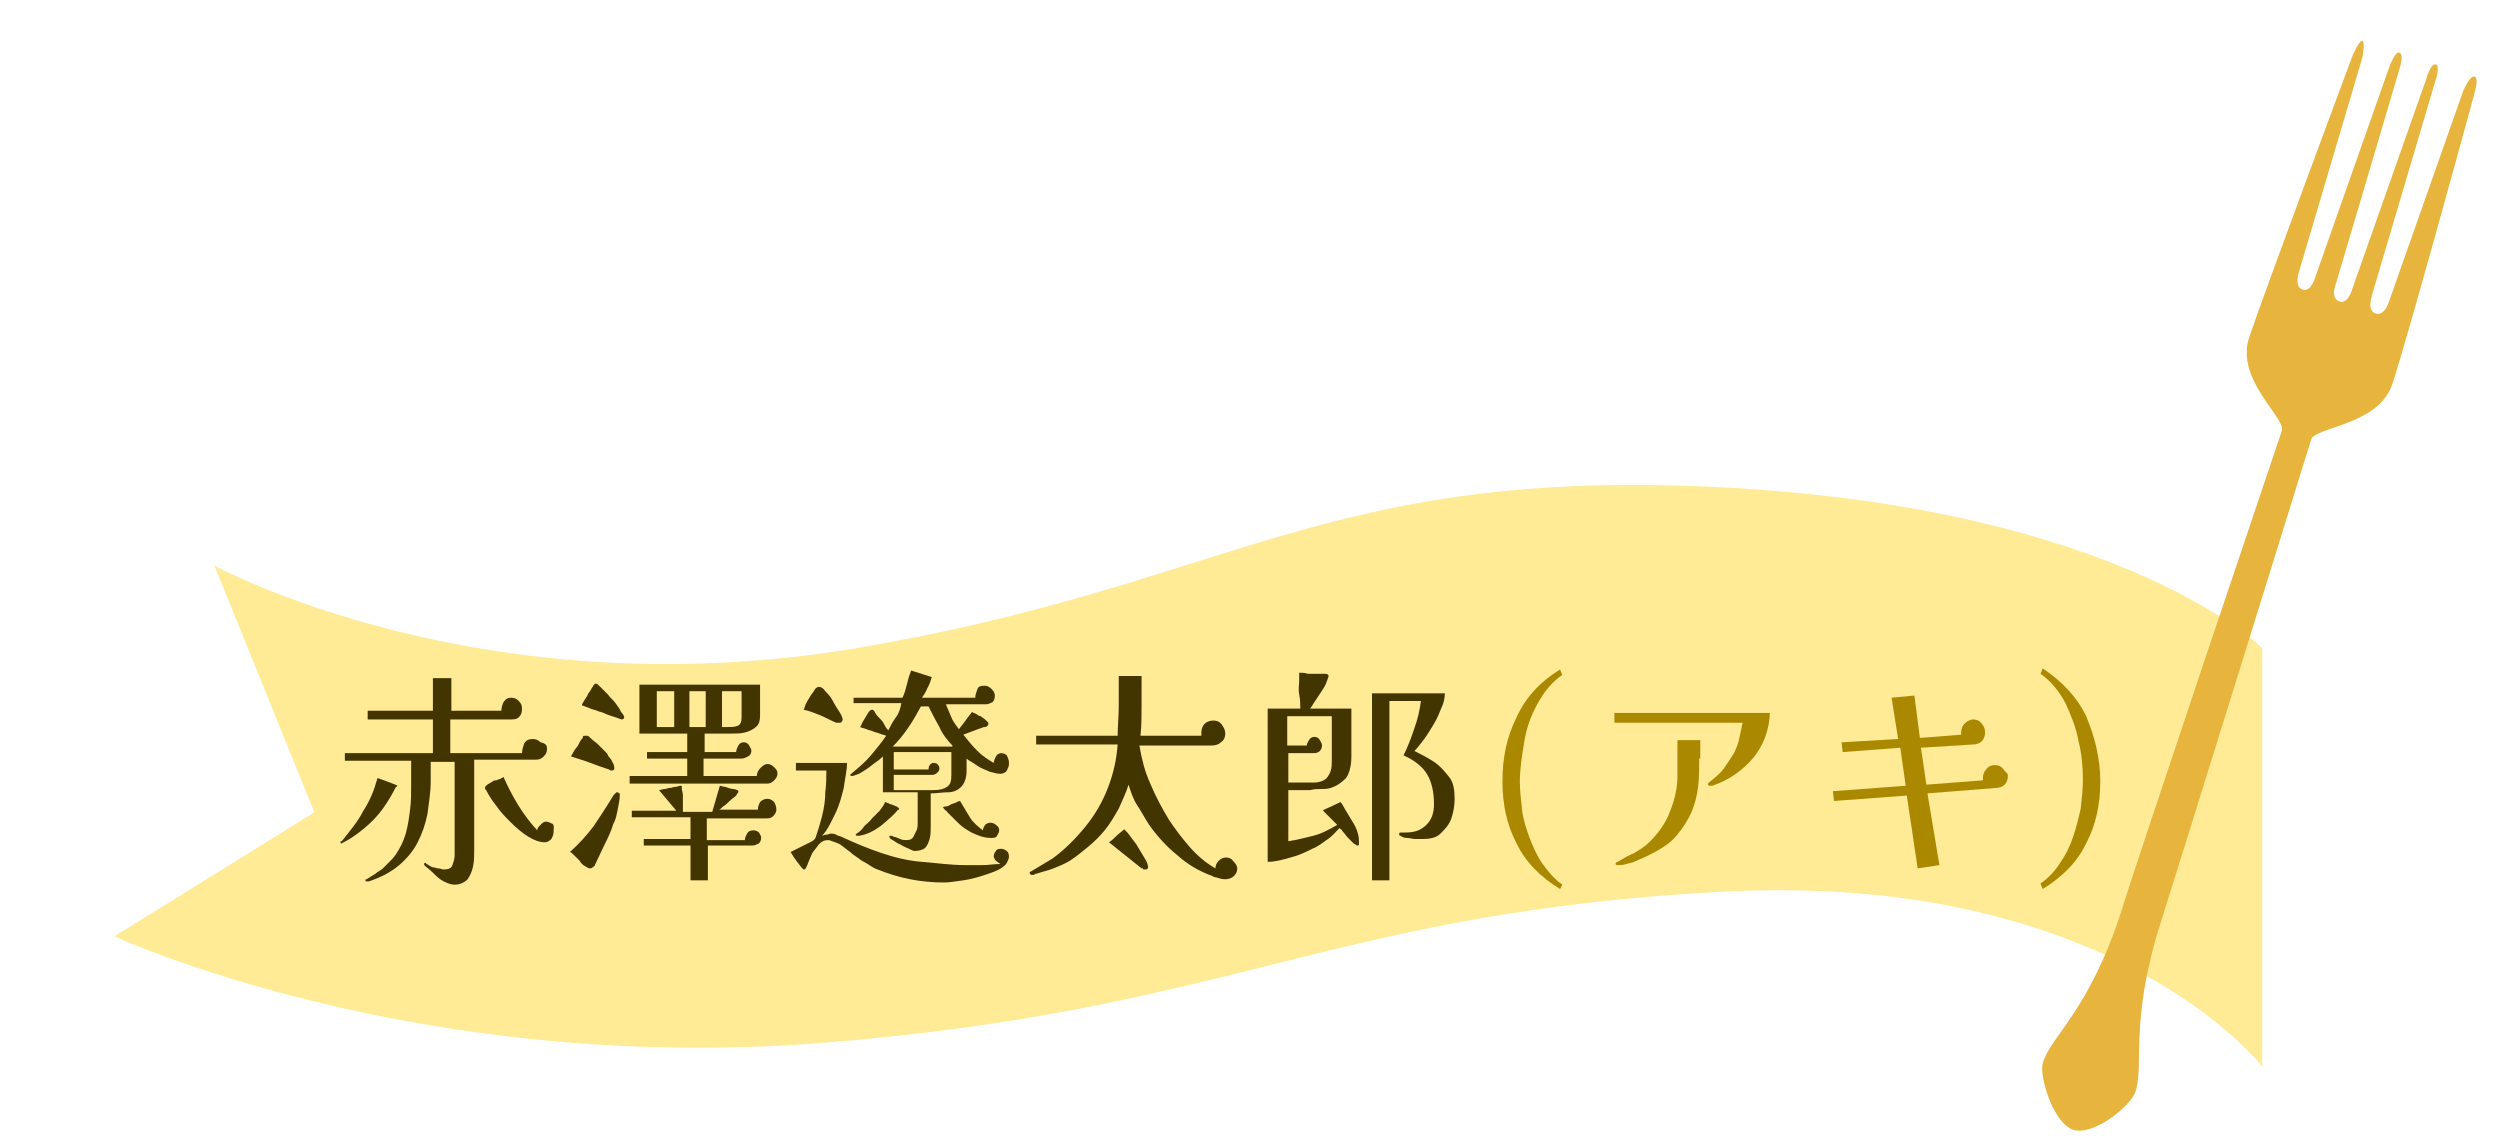 <?xml version="1.0" encoding="utf-8"?>
<!-- Generator: Adobe Illustrator 27.0.1, SVG Export Plug-In . SVG Version: 6.00 Build 0)  -->
<svg version="1.1" id="レイヤー_1" xmlns="http://www.w3.org/2000/svg" xmlns:xlink="http://www.w3.org/1999/xlink" x="0px"
	 y="0px" viewBox="0 0 230 105.2" style="enable-background:new 0 0 230 105.2;" xml:space="preserve">
<style type="text/css">
	.st0{fill:#FFEA95;}
	.st1{fill:#E7B53E;}
	.st2{enable-background:new    ;}
	.st3{fill:#433500;}
	.st4{fill:#AA8800;}
</style>
<g id="グループ_314" transform="translate(-1174.674 -1714.562)">
	<path id="パス_6318" class="st0" d="M1382.8,1774.2c0,0-12.9-12.9-49.7-14.8s-45.2,9-79.7,14.8c-34.5,5.8-59-7.6-59-7.6l9.2,22.7
		l-18.4,11.4c0,0,27.6,12.8,65.2,9.8s46.8-12,82.7-13.9c35.9-1.9,49.7,16.1,49.7,16.1L1382.8,1774.2z"/>
	<path id="パス_6319" class="st1" d="M1391.1,1719.7c0,0-8.2,22-9.5,25.9c-1.3,3.9,3.4,7.4,3,8.6c0,0-13.6,40.3-14.7,44
		c-3,9.4-6.6,11.7-7.3,14.2c-0.3,1.3,1,5.5,2.8,6.1c1.8,0.6,5.2-2.1,5.7-3.4c0.9-2.4-0.6-6.4,2.4-15.8c1.2-3.7,13.8-44.3,13.8-44.3
		c0.4-1.2,6.3-1.3,7.5-5.2c1.2-3.6,6.6-23.2,7.4-26.2c0.1-0.2,0.1-0.4,0.1-0.4s0.5-1.5,0-1.6c-0.4-0.1-1,1.3-1,1.3l-6.8,19.3
		c0,0-0.4,1.5-1.3,1.2c-0.2-0.1-0.7-0.3-0.3-1.7l5.8-19.6c0,0,0.5-1.4,0.1-1.6c-0.5-0.2-0.9,1.3-0.9,1.3l-6.8,19.3
		c0,0-0.4,1.5-1.2,1.2c-0.9-0.3-0.3-1.7-0.3-1.7l5.8-19.6c0,0,0.5-1.5,0-1.6c-0.4-0.1-0.9,1.3-0.9,1.3l-6.8,19.3
		c0,0-0.4,1.5-1.2,1.2c-0.8-0.3-0.3-1.7-0.3-1.7l5.8-19.6c0,0,0.3-1.5,0-1.6C1391.7,1718.3,1391.1,1719.7,1391.1,1719.7"/>
	<g id="グループ_312" transform="translate(642.5 -149.248)">
		<g class="st2">
			<path class="st3" d="M568.7,1936.1c0,0.1,0,0.1-0.1,0.1c-0.3,0.6-0.7,1.3-1.2,2c-0.5,0.7-1.1,1.3-1.7,1.8s-1.3,1-1.9,1.3
				c-0.1,0-0.1,0.1-0.2,0.1c-0.1,0-0.1,0-0.1-0.1c0-0.1,0-0.1,0.1-0.1c0,0,0.1-0.1,0.1-0.1c0.7-0.9,1.4-1.7,1.9-2.7
				c0.6-0.9,1-1.9,1.3-3c0.1,0,0.3,0.1,0.6,0.2c0.3,0.1,0.5,0.2,0.8,0.3c0.3,0.1,0.4,0.2,0.5,0.2
				C568.7,1936,568.7,1936.1,568.7,1936.1z M582.5,1932.7c0,0.3-0.1,0.5-0.3,0.7c-0.2,0.2-0.4,0.3-0.7,0.3l-5.7,0v8.4
				c0,0.4,0,0.9-0.1,1.4c-0.1,0.5-0.3,0.9-0.5,1.2c-0.3,0.3-0.7,0.5-1.2,0.5c-0.3,0-0.6-0.1-1-0.3c-0.4-0.2-0.7-0.5-1-0.8
				s-0.6-0.5-0.8-0.7c0,0,0-0.1,0-0.1c0-0.1,0-0.1,0.1-0.1c0,0,0.1,0,0.1,0.1c0,0,0.1,0,0.2,0.1c0.2,0.1,0.3,0.2,0.4,0.2
				c0.2,0,0.3,0.1,0.5,0.1c0.2,0,0.3,0.1,0.5,0.1c0.4,0,0.7-0.1,0.8-0.4s0.2-0.6,0.2-0.9l0-8.6h-2.2c0,0.3,0,0.6,0,0.9
				c0,0.3,0,0.6,0,0.9c0,1.1-0.2,2.1-0.3,3c-0.2,1-0.5,1.8-0.9,2.6c-0.4,0.8-1,1.5-1.7,2.1c-0.7,0.6-1.6,1.1-2.8,1.5c0,0,0,0-0.1,0
				c0,0,0,0-0.1,0c-0.1,0-0.1,0-0.1-0.1c0-0.1,0-0.1,0.1-0.1c0.3-0.2,0.5-0.3,0.8-0.5c0.2-0.2,0.5-0.3,0.7-0.5
				c0.2-0.2,0.4-0.4,0.6-0.6c0.2-0.2,0.4-0.4,0.6-0.7c0.4-0.6,0.7-1.2,0.9-1.9c0.2-0.7,0.3-1.4,0.4-2.2c0.1-0.8,0.1-1.5,0.1-2.3
				c0-0.7,0-1.5,0-2.2l-6.1,0v-0.7l8.1,0v-3.1l-6,0v-0.8l6,0v-3h1.7v3h4.6c0-0.3,0.1-0.6,0.2-0.8c0.2-0.3,0.4-0.4,0.7-0.4
				c0.3,0,0.5,0.1,0.7,0.3c0.2,0.2,0.3,0.4,0.3,0.7c0,0.4-0.1,0.6-0.3,0.8c-0.2,0.2-0.5,0.2-0.9,0.2l-5.4,0l0,3.1h6.6
				c0-0.3,0.1-0.6,0.2-0.9c0.2-0.3,0.4-0.4,0.8-0.4c0.3,0,0.5,0.1,0.7,0.3C582.4,1932.2,582.5,1932.4,582.5,1932.7z M583.1,1940.4
				c0,0.2-0.1,0.4-0.2,0.6c-0.2,0.2-0.4,0.3-0.6,0.3c-0.5,0-1-0.2-1.5-0.5c-0.5-0.3-1.1-0.8-1.6-1.3s-1-1-1.4-1.6
				c-0.4-0.5-0.7-1-0.9-1.4c0,0,0,0-0.1-0.1c0,0,0,0,0-0.1c0,0,0,0,0-0.1c0,0,0.1-0.1,0.2-0.2c0.2-0.1,0.3-0.2,0.5-0.3
				c0.1-0.1,0.2-0.1,0.3-0.1c0.1,0,0.2-0.1,0.3-0.1c0.1,0,0.2-0.1,0.2-0.1c0.1,0,0.1-0.1,0.2-0.1c0.8,1.8,1.8,3.5,3.1,4.9
				c0-0.2,0.1-0.3,0.3-0.5s0.3-0.3,0.5-0.3c0.2,0,0.4,0.1,0.6,0.2S583.1,1940.2,583.1,1940.4z"/>
			<path class="st3" d="M588.7,1934.5c0,0.1-0.1,0.2-0.2,0.2c-0.1,0-0.2,0-0.3-0.1c-0.6-0.2-1.2-0.4-1.7-0.6s-1.2-0.4-1.8-0.6
				c0.2-0.3,0.3-0.6,0.5-0.8s0.3-0.6,0.5-0.8c0.1-0.1,0.1-0.1,0.1-0.2c0-0.1,0.1-0.1,0.2-0.1c0,0,0.1,0,0.1,0c0,0,0.1,0,0.1,0
				c0.1,0,0.2,0.1,0.4,0.3c0.2,0.2,0.4,0.3,0.6,0.5c0.2,0.2,0.4,0.4,0.6,0.6c0.2,0.2,0.3,0.3,0.3,0.4c0.1,0.2,0.3,0.3,0.4,0.6
				C588.6,1934,588.7,1934.3,588.7,1934.5z M589.2,1936.9c0,0.4-0.1,0.9-0.2,1.4c-0.1,0.5-0.2,1-0.4,1.3c-0.2,0.7-0.5,1.3-0.8,1.9
				c-0.3,0.6-0.6,1.3-0.9,1.9c0,0,0,0.1-0.1,0.1c0,0,0,0.1-0.1,0.1c-0.1,0.1-0.2,0.1-0.3,0.1c-0.1,0-0.2-0.1-0.4-0.2
				s-0.4-0.3-0.5-0.5c-0.2-0.2-0.4-0.4-0.5-0.5c-0.2-0.2-0.3-0.3-0.4-0.3c0.8-0.7,1.6-1.6,2.2-2.4c0.6-0.9,1.2-1.8,1.8-2.8
				c0,0,0.1-0.1,0.1-0.1c0,0,0-0.1,0.1-0.1c0,0,0.1-0.1,0.1-0.1c0,0,0.1,0,0.1,0c0,0,0.1,0,0.1,0.1
				C589.2,1936.8,589.2,1936.8,589.2,1936.9z M589.6,1929.8c0,0.1-0.1,0.2-0.2,0.2c-0.1,0-0.3-0.1-0.6-0.2s-0.7-0.2-1.1-0.4
				c-0.2-0.1-0.4-0.1-0.6-0.2c-0.2-0.1-0.4-0.1-0.6-0.2c-0.2-0.1-0.3-0.1-0.5-0.2c-0.1,0-0.2-0.1-0.3-0.1c0-0.1,0.1-0.2,0.2-0.4
				s0.3-0.4,0.4-0.7c0.2-0.2,0.3-0.5,0.4-0.6c0.1-0.2,0.2-0.3,0.3-0.3c0.1,0,0.2,0.1,0.4,0.3c0.2,0.2,0.4,0.4,0.7,0.7
				c0.2,0.3,0.5,0.5,0.7,0.8c0.2,0.3,0.4,0.5,0.5,0.8C589.5,1929.5,589.6,1929.7,589.6,1929.8z M603.6,1938.3c0,0.2-0.1,0.4-0.3,0.6
				c-0.2,0.2-0.4,0.2-0.6,0.2l-5.5,0v2h3.5c0-0.2,0.1-0.4,0.2-0.6s0.3-0.3,0.6-0.3c0.2,0,0.4,0.1,0.5,0.2c0.1,0.2,0.2,0.3,0.2,0.5
				c0,0.2-0.1,0.4-0.2,0.5c-0.2,0.1-0.4,0.2-0.6,0.2l-4.1,0v3.2h-1.6v-3.2l-4.3,0v-0.6l4.3,0v-2l-5.4,0v-0.6l4.1,0l-1.6-1.9
				c0.2,0,0.3-0.1,0.5-0.1c0.2,0,0.3-0.1,0.5-0.1c0.2,0,0.3-0.1,0.5-0.1c0.2,0,0.3-0.1,0.5-0.1c0.1,0,0.1,0,0.1,0.1c0,0,0,0,0,0.1
				s0,0,0,0.1c0,0.1,0.1,0.3,0.1,0.6c0,0.3,0,0.6,0,0.9c0,0.3,0,0.5,0,0.6h2.7l0.7-2.4c0.1,0,0.3,0.1,0.5,0.1
				c0.3,0.1,0.5,0.2,0.8,0.2c0.3,0.1,0.4,0.1,0.4,0.2c0,0.1,0,0.1,0,0.1c0,0-0.1,0.1-0.2,0.3c-0.2,0.2-0.4,0.3-0.6,0.5
				c-0.2,0.2-0.4,0.4-0.6,0.5c-0.2,0.2-0.3,0.3-0.4,0.3h3.6c0-0.3,0.1-0.5,0.2-0.7c0.2-0.2,0.4-0.3,0.7-0.3c0.2,0,0.4,0.1,0.6,0.3
				C603.5,1937.8,603.6,1938,603.6,1938.3z M603.7,1935c0,0.2-0.1,0.4-0.3,0.6c-0.2,0.2-0.4,0.3-0.6,0.3h-12.7v-0.7l5.3,0v-1.6
				l-3.7,0v-0.6l3.7,0v-1.7l-4.4,0v-4.5h11.1v2.8c0,0.5-0.1,0.9-0.4,1.1c-0.2,0.2-0.6,0.4-1,0.5c-0.4,0.1-0.8,0.1-1.2,0.1l-2.5,0
				v1.7h2.9c0-0.2,0.1-0.4,0.2-0.6c0.1-0.2,0.3-0.3,0.5-0.3c0.2,0,0.4,0.1,0.5,0.3s0.2,0.3,0.2,0.5c0,0.2-0.1,0.4-0.3,0.5
				c-0.2,0.1-0.4,0.2-0.6,0.2l-3.5,0v1.6h4.9c0-0.2,0.1-0.5,0.3-0.7c0.2-0.2,0.4-0.4,0.7-0.4c0.2,0,0.4,0.1,0.6,0.3
				C603.6,1934.6,603.7,1934.7,603.7,1935z M594.2,1930.7v-3.3h-1.6v3.3H594.2z M597.1,1930.7v-3.3h-1.5v3.3H597.1z M600.4,1927.4
				h-1.8v3.3l0.4,0c0.4,0,0.7,0,1-0.1c0.3-0.1,0.4-0.4,0.4-0.8V1927.4z"/>
			<path class="st3" d="M625,1942.6c0,0.2-0.1,0.4-0.2,0.6c-0.1,0.2-0.3,0.3-0.4,0.4c-0.4,0.3-1,0.5-1.6,0.7s-1.3,0.4-2,0.5
				c-0.7,0.1-1.3,0.2-1.8,0.2c-1,0-2.1-0.1-3.1-0.3c-1-0.2-2-0.5-3-0.9c-0.3-0.1-0.6-0.3-0.9-0.5c-0.3-0.2-0.6-0.3-0.8-0.5
				c-0.3-0.2-0.6-0.4-0.8-0.6c-0.3-0.2-0.5-0.4-0.8-0.6c-0.1-0.1-0.3-0.2-0.6-0.3c-0.3-0.1-0.5-0.2-0.6-0.2c-0.4,0-0.6,0.1-0.9,0.4
				c-0.2,0.3-0.4,0.5-0.6,0.8c-0.1,0.2-0.2,0.5-0.3,0.7c-0.1,0.3-0.2,0.5-0.3,0.7c-0.1,0.1-0.1,0.1-0.2,0.1c0,0-0.1-0.1-0.2-0.2
				c-0.1-0.1-0.2-0.3-0.4-0.5c-0.1-0.2-0.3-0.4-0.4-0.6c-0.1-0.2-0.2-0.3-0.2-0.3c0.2-0.1,0.4-0.2,0.6-0.3c0.2-0.1,0.4-0.2,0.6-0.3
				c0.2-0.1,0.4-0.2,0.6-0.3c0.2-0.1,0.4-0.2,0.5-0.4c0.2-0.6,0.4-1.2,0.6-2s0.3-1.5,0.3-2.2c0.1-0.8,0.1-1.4,0.1-2h-2.8v-0.7h4.7
				c0,0.7-0.2,1.5-0.3,2.3c-0.2,0.8-0.4,1.6-0.8,2.4s-0.7,1.5-1.2,2c0.1,0,0.2-0.1,0.4-0.1s0.3-0.1,0.4-0.1c0.2,0,0.3,0,0.5,0.1
				c0.1,0.1,0.3,0.1,0.5,0.2c1.3,0.6,2.5,1.1,3.7,1.5c1.2,0.4,2.4,0.7,3.7,0.8s2.6,0.3,4,0.3c0.5,0,1,0,1.6,0c0.5,0,1-0.1,1.6-0.1
				c-0.1-0.1-0.3-0.2-0.4-0.3c-0.1-0.1-0.2-0.3-0.2-0.4c0-0.2,0.1-0.4,0.2-0.5c0.1-0.2,0.3-0.2,0.5-0.2c0.2,0,0.4,0.1,0.6,0.3
				C624.9,1942.2,625,1942.4,625,1942.6z M609.7,1930c0,0.1,0,0.1-0.1,0.2c0,0.1-0.1,0.1-0.2,0.1c0,0-0.1,0-0.2,0c0,0,0,0-0.1,0
				c-0.5-0.2-1-0.5-1.5-0.7c-0.5-0.2-1-0.4-1.5-0.5c0.1-0.1,0.1-0.3,0.2-0.5c0.1-0.2,0.2-0.4,0.4-0.7c0.1-0.2,0.3-0.4,0.4-0.6
				c0.1-0.2,0.3-0.3,0.4-0.3c0.2,0,0.4,0.1,0.6,0.4c0.2,0.2,0.5,0.5,0.7,0.9s0.4,0.7,0.6,1S609.7,1929.9,609.7,1930z M625,1934.1
				c0,0.2-0.1,0.4-0.2,0.6s-0.4,0.3-0.6,0.3c-0.3,0-0.6-0.1-1-0.2c-0.4-0.2-0.8-0.3-1.2-0.6s-0.7-0.4-0.9-0.6v1.1
				c0,0.7-0.2,1.2-0.5,1.5c-0.3,0.3-0.7,0.5-1.2,0.5s-1,0.1-1.6,0.1v3.1c0,0.4,0,0.7-0.1,1.1c-0.1,0.3-0.2,0.6-0.4,0.8
				c-0.2,0.2-0.6,0.3-1,0.3c-0.1,0-0.3-0.1-0.5-0.2c-0.2-0.1-0.5-0.2-0.8-0.4c-0.3-0.1-0.5-0.3-0.7-0.4c-0.2-0.1-0.3-0.2-0.3-0.3
				c0-0.1,0-0.1,0.1-0.1c0.1,0,0.2,0,0.3,0.1c0.2,0,0.3,0.1,0.6,0.2c0.2,0.1,0.4,0.1,0.6,0.1c0.3,0,0.5-0.1,0.6-0.3
				c0.1-0.2,0.2-0.4,0.3-0.6s0.1-0.5,0.1-0.7c0-0.5,0-0.9,0-1.4c0-0.5,0-0.9,0-1.4h-3.2v-3.3c-0.1,0.1-0.3,0.3-0.6,0.5
				s-0.5,0.4-0.8,0.6s-0.6,0.4-0.8,0.5c-0.3,0.1-0.5,0.2-0.6,0.2c0,0-0.1,0-0.1,0c0,0-0.1,0-0.1-0.1c0,0,0-0.1,0.1-0.1
				c0,0,0.1-0.1,0.1-0.1c0.6-0.5,1.2-1,1.7-1.6c0.5-0.6,1-1.2,1.4-1.8c-0.2-0.1-0.4-0.1-0.6-0.2c-0.2-0.1-0.4-0.1-0.6-0.2
				c-0.2-0.1-0.4-0.1-0.6-0.2s-0.4-0.1-0.6-0.2c0.1-0.1,0.1-0.2,0.2-0.4c0.1-0.2,0.2-0.3,0.3-0.5c0.1-0.2,0.2-0.3,0.3-0.5
				c0.1-0.1,0.2-0.2,0.3-0.2c0.1,0,0.2,0.1,0.3,0.3c0.1,0.2,0.3,0.4,0.5,0.6c0.2,0.2,0.3,0.4,0.4,0.6c0.1,0.2,0.2,0.3,0.3,0.4
				c0.2-0.4,0.4-0.8,0.7-1.2s0.4-0.8,0.5-1.3h-4.4v-0.5h4.5c0.2-0.4,0.3-0.8,0.4-1.2c0.1-0.4,0.2-0.8,0.4-1.3l1.9,0.6
				c-0.1,0.3-0.2,0.7-0.4,1c-0.1,0.3-0.3,0.6-0.5,0.9l4.9,0c0-0.3,0.1-0.5,0.2-0.8s0.4-0.3,0.7-0.3c0.2,0,0.4,0.1,0.6,0.3
				s0.3,0.4,0.3,0.6c0,0.3-0.1,0.5-0.2,0.6c-0.2,0.1-0.4,0.2-0.6,0.2h-3.7c0.1,0.3,0.3,0.7,0.5,1.2c0.2,0.5,0.5,0.8,0.7,1.1
				c0.2-0.3,0.4-0.5,0.6-0.8s0.4-0.5,0.6-0.8c0.1,0.1,0.2,0.1,0.4,0.2c0.1,0.1,0.3,0.2,0.4,0.2c0.1,0.1,0.3,0.2,0.4,0.3
				c0.1,0.1,0.2,0.2,0.3,0.3l0,0.1c0,0.1,0,0.1-0.1,0.2c-0.1,0.1-0.2,0.1-0.3,0.1c-0.1,0-0.2,0.1-0.3,0.1c-0.3,0.1-0.5,0.2-0.8,0.3
				s-0.5,0.2-0.8,0.3c0.4,0.5,0.8,1,1.3,1.5s1,0.8,1.5,1.1c0-0.2,0.1-0.4,0.2-0.6c0.1-0.2,0.3-0.3,0.5-0.3c0.2,0,0.4,0.1,0.5,0.2
				C625,1933.7,625,1933.9,625,1934.1z M614.9,1938.2c0,0.1,0,0.1-0.1,0.1c-0.4,0.5-1,1-1.6,1.5c-0.7,0.5-1.3,0.8-2,0.9
				c0,0-0.1,0-0.1,0c-0.1,0-0.2,0-0.2-0.1c0,0,0-0.1,0.1-0.1c0.3-0.2,0.5-0.4,0.7-0.7c0.2-0.2,0.5-0.4,0.7-0.7
				c0.2-0.2,0.5-0.5,0.7-0.7c0.2-0.3,0.4-0.5,0.5-0.8c0.1,0,0.2,0.1,0.3,0.1c0.1,0.1,0.3,0.1,0.5,0.2c0.2,0.1,0.3,0.1,0.4,0.2
				S614.9,1938.2,614.9,1938.2z M619.8,1932.4c-0.4-0.4-0.9-1-1.2-1.7c-0.4-0.7-0.7-1.3-1-1.9l-0.7,0c-0.4,0.7-0.7,1.3-1.2,2
				c-0.4,0.6-0.9,1.2-1.4,1.7H619.8z M619.8,1933h-5.4v1.6h3.2c0-0.1,0-0.2,0.1-0.4c0.1-0.1,0.2-0.2,0.3-0.2c0.2,0,0.3,0,0.4,0.1
				c0.1,0.1,0.2,0.2,0.2,0.4s-0.1,0.3-0.2,0.4c-0.1,0.1-0.3,0.2-0.4,0.2h-3.6v1.4h3.7c0.5,0,0.9-0.1,1.2-0.3s0.4-0.5,0.4-1.1V1933z
				 M624.1,1940.2c0,0.2-0.1,0.3-0.2,0.5c-0.1,0.2-0.3,0.2-0.6,0.2c-0.4,0-0.8-0.1-1.3-0.3s-0.8-0.4-1.1-0.6
				c-0.3-0.2-0.6-0.5-0.8-0.7c-0.1-0.1-0.3-0.3-0.4-0.4c-0.1-0.1-0.3-0.3-0.4-0.4c0,0,0-0.1-0.1-0.1c0,0-0.1-0.1-0.1-0.1
				c0,0-0.1-0.1-0.1-0.1c0,0,0-0.1-0.1-0.1c0,0,0.1-0.1,0.3-0.1s0.3-0.1,0.5-0.2c0.2-0.1,0.4-0.1,0.5-0.2c0.2-0.1,0.3-0.1,0.3-0.1
				c0.3,0.5,0.6,1,0.9,1.5s0.8,0.9,1.2,1.2c0-0.2,0.1-0.3,0.2-0.5c0.1-0.1,0.3-0.2,0.5-0.2c0.2,0,0.4,0.1,0.5,0.2
				C624.1,1939.9,624.1,1940.1,624.1,1940.2z"/>
			<path class="st3" d="M646,1943.7c0,0.3-0.1,0.5-0.3,0.7s-0.5,0.3-0.8,0.3c-0.1,0-0.3,0-0.6-0.1c-0.3-0.1-0.5-0.1-0.6-0.2
				c-1.1-0.4-2.2-1-3.2-1.9c-1-0.8-1.9-1.8-2.6-2.8c-0.4-0.6-0.7-1.2-1.1-1.8s-0.6-1.3-0.8-1.9c-0.2,0.7-0.6,1.5-0.9,2.2
				c-0.4,0.7-0.8,1.4-1.3,2c-0.4,0.5-0.9,1-1.5,1.5s-1.1,0.9-1.7,1.3c-0.5,0.3-1,0.5-1.5,0.7c-0.5,0.2-1,0.3-1.6,0.5
				c-0.1,0-0.1,0-0.2,0.1c-0.1,0-0.2,0-0.2,0c-0.1,0-0.2-0.1-0.2-0.2c0,0,0-0.1,0.1-0.1c0.2-0.1,0.3-0.2,0.5-0.3
				c0.2-0.1,0.3-0.2,0.5-0.3c0.2-0.1,0.3-0.2,0.5-0.3c0.2-0.1,0.3-0.2,0.5-0.3c1.1-0.8,2.1-1.8,3-2.9s1.6-2.3,2.1-3.6s0.8-2.6,0.9-4
				h-7.5v-0.8h7.5c0-0.9,0.1-1.8,0.1-2.7c0-0.9,0-1.8,0-2.8h2.1c0,0.8,0,1.6,0,2.6s0,1.9-0.1,2.9h5.6c0-0.1,0-0.2,0-0.3
				c0-0.3,0.1-0.6,0.3-0.8c0.2-0.2,0.5-0.3,0.8-0.3c0.3,0,0.6,0.1,0.8,0.4s0.3,0.5,0.3,0.8c0,0.3-0.1,0.6-0.4,0.8
				c-0.2,0.2-0.5,0.3-0.9,0.3h-6.6c0.2,1.2,0.5,2.4,1,3.5c0.5,1.2,1.1,2.3,1.7,3.3c0.6,0.9,1.2,1.7,1.9,2.5s1.5,1.5,2.4,2
				c0-0.3,0.1-0.5,0.3-0.7c0.2-0.2,0.4-0.3,0.7-0.3c0.2,0,0.5,0.1,0.6,0.3C645.9,1943.3,646,1943.5,646,1943.7z M637.8,1943.6
				c0,0.1-0.1,0.2-0.2,0.2c0,0-0.1,0-0.1,0c0,0-0.1,0-0.1,0c0,0-0.1,0-0.1-0.1s0,0-0.1,0c-1-0.8-2-1.6-3-2.4
				c0.3-0.2,0.5-0.4,0.7-0.6c0.2-0.2,0.5-0.4,0.7-0.6c0.2,0.2,0.4,0.4,0.6,0.7c0.2,0.3,0.5,0.6,0.7,1c0.2,0.3,0.4,0.7,0.6,1
				S637.8,1943.4,637.8,1943.6z"/>
			<path class="st3" d="M657.2,1941.3c0,0.1,0,0.1,0,0.2c0,0.1-0.1,0.1-0.2,0.1c0,0-0.1-0.1-0.3-0.2c-0.2-0.2-0.3-0.3-0.5-0.5
				c-0.2-0.2-0.3-0.4-0.5-0.6c-0.1-0.2-0.3-0.3-0.3-0.3c-0.4,0.4-0.7,0.8-1.2,1.1c-0.4,0.3-0.8,0.6-1.3,0.8c-0.6,0.3-1.2,0.6-2,0.8
				c-0.7,0.2-1.4,0.4-2.1,0.4V1929h3c0-0.4,0-0.8-0.1-1.3s0-0.9,0-1.3c0-0.1,0-0.2,0-0.3c0-0.1,0-0.2,0-0.4c0.3,0,0.5,0,0.8,0.1
				c0.3,0,0.5,0,0.8,0c0.1,0,0.1,0,0.2,0c0,0,0.1,0,0.2,0c0.1,0,0.1,0,0.2,0s0.1,0,0.2,0c0.2,0,0.3,0.1,0.3,0.2
				c0,0.1-0.1,0.3-0.2,0.6c-0.1,0.3-0.3,0.6-0.5,0.9c-0.2,0.3-0.4,0.6-0.6,0.9c-0.2,0.3-0.3,0.5-0.4,0.6h3.8v4.4
				c0,0.9-0.2,1.6-0.5,2c-0.4,0.4-0.8,0.7-1.4,0.9c-0.3,0.1-0.6,0.1-0.9,0.1c-0.3,0-0.6,0-1,0.1c-0.3,0-0.6,0-1,0c-0.3,0-0.7,0-1,0
				v4.7c0.7-0.1,1.5-0.3,2.3-0.5s1.5-0.6,2.2-1c0,0-0.1-0.1-0.3-0.3c-0.1-0.1-0.3-0.3-0.4-0.4c-0.1-0.1-0.3-0.3-0.4-0.4
				c-0.1-0.1-0.2-0.2-0.2-0.2c0,0,0-0.1,0.1-0.1c0,0,0,0,0,0l1.5-0.7c0.2,0.2,0.3,0.5,0.5,0.8c0.2,0.3,0.4,0.7,0.6,1
				s0.4,0.7,0.5,1.1C657.2,1940.8,657.2,1941.1,657.2,1941.3z M654.7,1933.9c0-0.7,0-1.4,0-2.1c0-0.7,0-1.4,0-2.1h-4.1v2.7h1.8
				c0-0.2,0.1-0.3,0.2-0.5s0.3-0.3,0.5-0.3c0.2,0,0.4,0.1,0.5,0.3c0.1,0.2,0.2,0.3,0.2,0.5c0,0.2-0.1,0.4-0.2,0.5
				c-0.1,0.1-0.3,0.2-0.5,0.2h-2.4v2.7h2.4c0.5,0,1-0.2,1.2-0.5C654.6,1934.9,654.7,1934.5,654.7,1933.9z M666,1937.3
				c0,0.6-0.1,1.2-0.3,1.8c-0.2,0.6-0.6,1-1,1.4s-1,0.5-1.7,0.5c-0.1,0-0.3,0-0.6,0c-0.3,0-0.5-0.1-0.8-0.1s-0.4-0.1-0.6-0.2
				c-0.1,0-0.1-0.1-0.1-0.2c0-0.1,0.1-0.1,0.2-0.1c0,0,0.1,0,0.1,0c0,0,0.1,0,0.1,0c0.1,0,0.1,0,0.2,0c0.8,0,1.4-0.2,1.9-0.7
				c0.5-0.5,0.7-1.1,0.7-1.9c0-1.1-0.2-2-0.6-2.7c-0.4-0.7-1.1-1.3-2.2-1.8c0.4-0.8,0.7-1.6,1-2.5c0.3-0.8,0.5-1.7,0.6-2.5h-2.9
				v16.5h-1.6v-17.2h6.7c0,0.4-0.1,0.9-0.3,1.3c-0.2,0.5-0.4,1-0.7,1.5c-0.3,0.5-0.6,1-0.9,1.4s-0.6,0.8-0.9,1.1
				c0.6,0.3,1.2,0.6,1.8,1c0.6,0.4,1,0.9,1.4,1.4S666,1936.5,666,1937.3z"/>
		</g>
		<g class="st2">
			<path class="st4" d="M675.7,1945.6c-1.8-1.1-3.2-2.5-4-4.2c-0.9-1.7-1.3-3.6-1.3-5.7c0-2.2,0.4-4.1,1.3-5.9
				c0.8-1.8,2.2-3.3,4-4.4l0.2,0.5c-1,0.7-1.7,1.6-2.3,2.7c-0.6,1.1-1,2.2-1.2,3.5c-0.2,1.2-0.4,2.4-0.4,3.6c0,0.8,0.1,1.7,0.2,2.6
				c0.1,0.9,0.4,1.8,0.7,2.6s0.7,1.7,1.2,2.4c0.5,0.7,1.1,1.4,1.8,1.9L675.7,1945.6z"/>
			<path class="st4" d="M695,1929.2c0,1.7-0.6,3.2-1.5,4.3c-1,1.2-2.3,2.1-3.8,2.6c0,0-0.1,0-0.1,0s-0.1,0-0.2,0
				c0,0-0.1-0.1-0.1-0.1c0-0.1,0-0.1,0-0.1c0,0,0.1-0.1,0.1-0.1c0,0,0,0,0,0c0,0,0,0,0,0c0.5-0.4,1-0.8,1.3-1.2
				c0.3-0.4,0.6-0.9,1-1.5c0.2-0.4,0.4-0.9,0.5-1.4c0.1-0.5,0.2-1,0.3-1.4h-11.8v-0.9H695z M688.5,1933.6c0,0.9,0,1.8-0.1,2.6
				c-0.1,0.8-0.3,1.6-0.6,2.3c-0.3,0.7-0.8,1.5-1.4,2.2c-0.5,0.6-1.1,1-1.8,1.4c-0.7,0.4-1.4,0.7-2.1,1c-0.2,0.1-0.4,0.1-0.7,0.2
				c-0.3,0.1-0.6,0.1-0.7,0.1c-0.1,0-0.1,0-0.2,0c0,0-0.1-0.1-0.1-0.1c0-0.1,0.1-0.2,0.2-0.2c0.5-0.3,1-0.6,1.5-0.8
				c0.5-0.3,1-0.6,1.4-1c0.8-0.8,1.5-1.7,1.9-2.8c0.4-1,0.7-2.1,0.7-3.3v-3.3h2.1V1933.6z"/>
			<path class="st4" d="M716.9,1935.2c0,0.3-0.1,0.6-0.3,0.8s-0.5,0.3-0.8,0.3l-6.3,0.5l1.1,6.6l-2,0.3l-1-6.7l-6.7,0.5l-0.1-0.9
				l6.7-0.5l-0.5-3.5l-5.3,0.4l-0.1-0.9l5.2-0.3l-0.6-3.8l2.1-0.2l0.5,3.9l3.8-0.3c0,0,0-0.1,0-0.1c0,0,0-0.1,0-0.1
				c0-0.3,0.1-0.6,0.3-0.8s0.5-0.4,0.8-0.4c0.3,0,0.6,0.1,0.8,0.4c0.2,0.2,0.3,0.5,0.3,0.8c0,0.3-0.1,0.6-0.3,0.8s-0.5,0.3-0.8,0.3
				l-4.8,0.3l0.5,3.4l5.2-0.4c0-0.1,0-0.2,0-0.2c0-0.3,0.1-0.6,0.3-0.8c0.2-0.3,0.5-0.4,0.8-0.4c0.3,0,0.6,0.1,0.8,0.4
				S716.9,1934.9,716.9,1935.2z"/>
			<path class="st4" d="M725.4,1935.7c0,2.1-0.4,4-1.3,5.7c-0.8,1.7-2.2,3.1-4,4.2l-0.2-0.5c0.7-0.5,1.3-1.1,1.8-1.9
				c0.5-0.7,0.9-1.5,1.2-2.4c0.3-0.9,0.5-1.7,0.7-2.6c0.1-0.9,0.2-1.8,0.2-2.6c0-1.2-0.1-2.4-0.4-3.6c-0.2-1.2-0.7-2.4-1.2-3.5
				c-0.6-1.1-1.3-2-2.3-2.7l0.2-0.5c1.8,1.2,3.2,2.7,4,4.4C724.9,1931.6,725.4,1933.6,725.4,1935.7z"/>
		</g>
	</g>
</g>
</svg>

